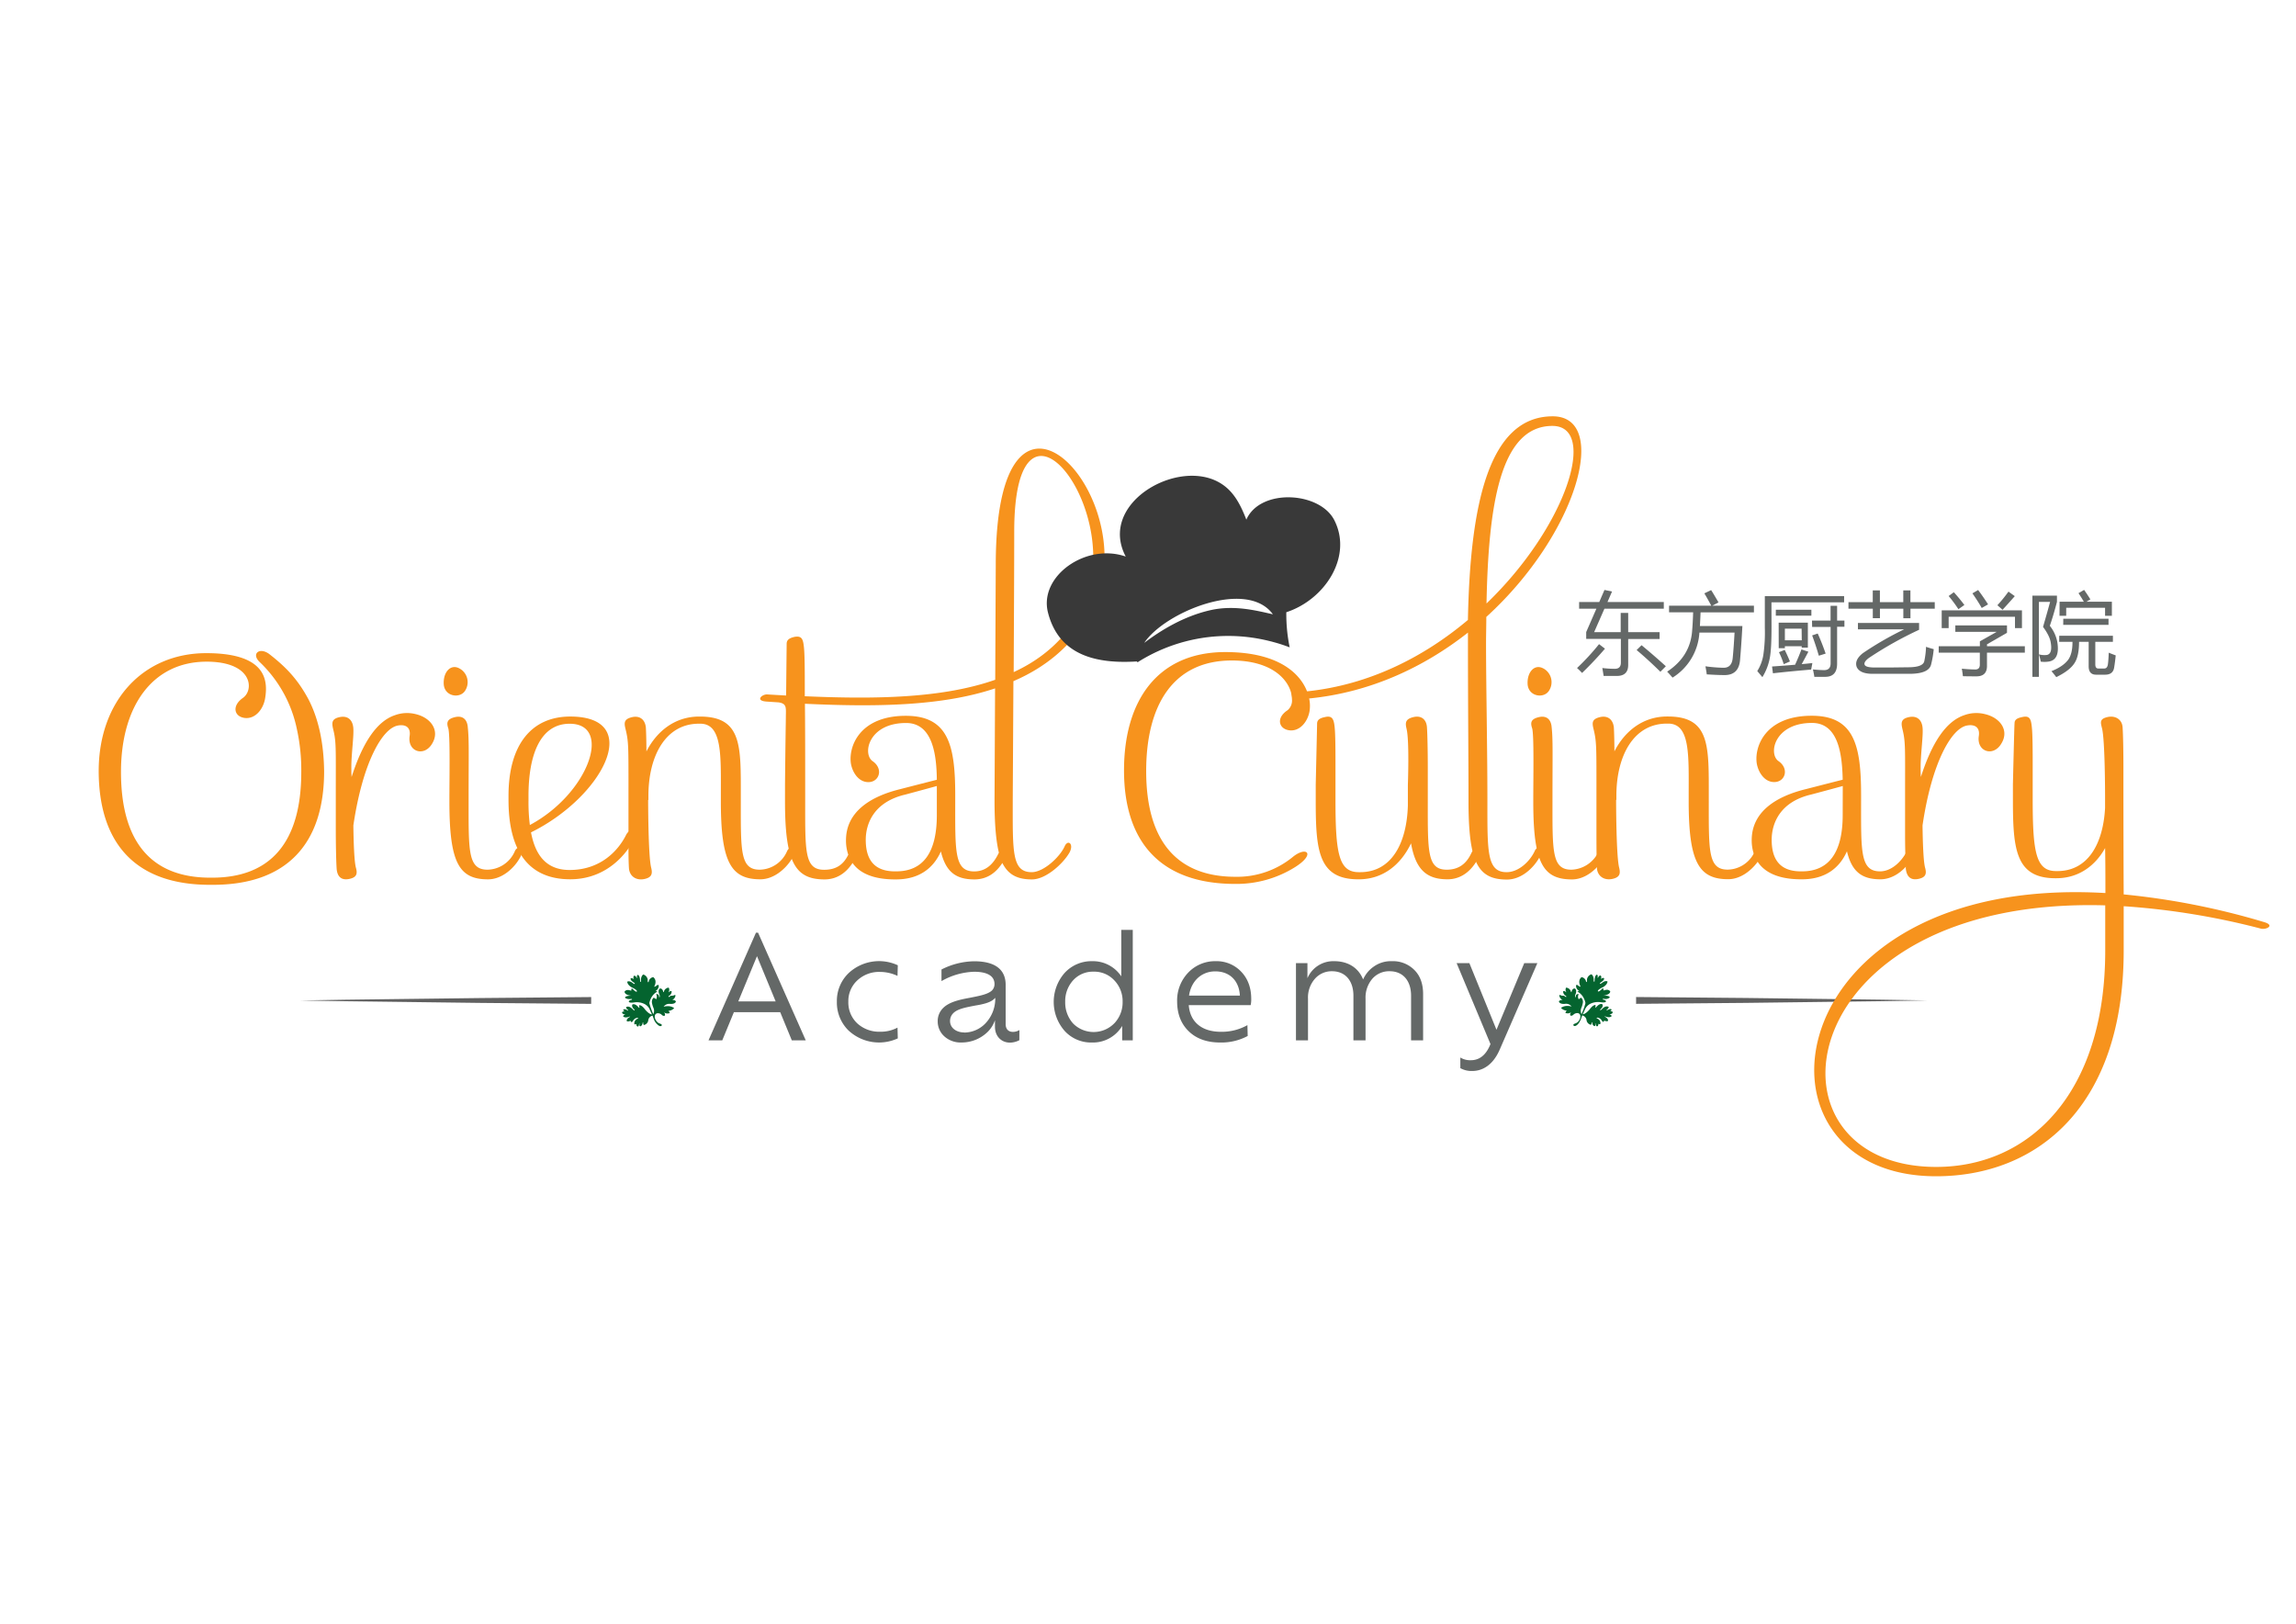 <svg xmlns="http://www.w3.org/2000/svg" viewBox="0 0 1011.08 715.03"><defs><style>.cls-1{fill:none;}.cls-2{fill:#646867;}.cls-3{fill:#606060;}.cls-4{fill:#f7931d;}.cls-5{fill:#04642f;}.cls-6{fill:#393939;}</style></defs><g id="Layer_2" data-name="Layer 2"><g id="Layer_1-2" data-name="Layer 1"><rect class="cls-1" width="1011.08" height="715.03"></rect><path class="cls-2" d="M348.69,458.07l-5.11-12.41h-20.4l-5.12,12.41H312l20.9-47.41h.93l21,47.41Zm-23.58-17.15h16.47L333.35,421Z"></path><path class="cls-2" d="M373.77,453.83A17.27,17.27,0,0,1,368.53,441a16.92,16.92,0,0,1,5.3-12.66A19.64,19.64,0,0,1,395.36,425l-.13,4.68a18.07,18.07,0,0,0-7.67-1.75,14,14,0,0,0-10.05,3.75,12.37,12.37,0,0,0-3.93,9.35,12.62,12.62,0,0,0,3.93,9.55,14.25,14.25,0,0,0,10.05,3.68,15.57,15.57,0,0,0,7.67-1.81l.13,4.74a19.74,19.74,0,0,1-21.59-3.37Z"></path><path class="cls-2" d="M448.88,458a9.14,9.14,0,0,1-4.12,1.06c-3.68,0-6.61-2.68-6.61-7v-2.87a13.37,13.37,0,0,1-3,4.93A16.37,16.37,0,0,1,423.37,459a10.67,10.67,0,0,1-7.43-2.62,8.77,8.77,0,0,1-3-6.55,8,8,0,0,1,2.37-6c2.68-2.68,7.23-3.68,11.66-4.49,4.06-.81,8.11-1.5,9.92-3.31a4,4,0,0,0,1.06-2.74c0-3.19-2.55-5.43-9-5.43a30.86,30.86,0,0,0-14.35,4.11v-5.11a32.66,32.66,0,0,1,14.35-3.62c9.67,0,13.91,3.93,13.91,10.42V450.9c0,2.5,1.5,3.43,3.18,3.43a5.34,5.34,0,0,0,2.87-.81Zm-24.27-3.37a13.06,13.06,0,0,0,9.3-4,15.77,15.77,0,0,0,4.37-11.23v-.06l-.38.37c-1.68,1.75-5.12,2.5-8.61,3.06-3.74.75-7.61,1.37-9.54,3.37a4.79,4.79,0,0,0-1.38,3.43C418.37,452.52,421.06,454.58,424.61,454.58Z"></path><path class="cls-2" d="M494.17,458.07v-6.36a15,15,0,0,1-13.35,7.3,15.73,15.73,0,0,1-12-5.12,19.35,19.35,0,0,1,0-25.51,16,16,0,0,1,12.1-5.18,15,15,0,0,1,12.85,6.68V409.41h5.06v48.66Zm-3.49-7.48a13.35,13.35,0,0,0,3.68-9.55,13.16,13.16,0,0,0-3.68-9.42,12,12,0,0,0-9.11-3.8,11.74,11.74,0,0,0-9,3.8,13.63,13.63,0,0,0-3.49,9.49,13.78,13.78,0,0,0,3.49,9.54,12.75,12.75,0,0,0,18.1-.06Z"></path><path class="cls-2" d="M549.44,456.14a24.56,24.56,0,0,1-12.1,2.87c-5.8,0-10.42-1.62-13.85-4.93s-5.12-7.73-5.12-13.16a17.6,17.6,0,0,1,4.87-12.67,16.28,16.28,0,0,1,12.1-5.05,14.89,14.89,0,0,1,11.23,4.62c2.93,3.05,4.43,7.05,4.43,12a11.58,11.58,0,0,1-.25,2.74H523.49c.56,7.42,5.74,11.73,14.16,11.73a23,23,0,0,0,11.67-2.93Zm-25.83-17.78H546c-.31-6.24-4.18-10.67-10.86-10.67C529.17,427.69,524.55,431.87,523.61,438.36Z"></path><path class="cls-2" d="M604.28,431a12.71,12.71,0,0,0-2.94,8.73v18.34H596V438.42c0-6.67-3.62-10.79-9.42-10.79A9.77,9.77,0,0,0,579,431a12.46,12.46,0,0,0-3,8.73v18.34h-5.3v-34h5.05v6.62a12.39,12.39,0,0,1,11.79-7.49c6.18,0,10.73,3,12.73,8.05a13.48,13.48,0,0,1,4.62-5.62,13,13,0,0,1,8-2.43,13.27,13.27,0,0,1,10,3.93c2.55,2.56,3.8,6.12,3.8,10.54v20.4h-5.3V438.42c0-6.67-3.62-10.79-9.42-10.79A9.77,9.77,0,0,0,604.28,431Z"></path><path class="cls-2" d="M660.48,462c-3,7-7.67,9.55-12.16,9.55a10.2,10.2,0,0,1-5.24-1.25v-4.68a8.28,8.28,0,0,0,4.61,1.19c3.43,0,6.37-1.81,8.43-6.55l.24-.56-14.91-35.63h5.62L659,453.4l12.22-29.33H677Z"></path><path class="cls-3" d="M260.34,439q-24.21.19-48.43.43l-39.86.49-19.94.25-19.93.33,19.93.33,19.94.25,39.86.5q24.21.24,48.43.42Z"></path><path class="cls-3" d="M828.71,440.15l-19.93-.25-39.87-.5q-24.21-.24-48.43-.42v3q24.22-.19,48.43-.42l39.87-.5,19.93-.25,19.93-.34Z"></path><path class="cls-4" d="M135.7,307.64c-4.59-8.46-9.55-13.78-17.16-19.69-4.23-3.14-8-.13-4.23,3.5a56.5,56.5,0,0,1,16.43,29.6,83.73,83.73,0,0,1,1.93,18.85c0,31.42-13.89,46.53-39.27,46.53h-.84c-25.38,0-39.28-15.11-39.28-46.53,0-29,13.9-48.57,37.7-48.57,20.31,0,21,12.45,16,15.95s-3.87,8.22.72,8.82,8.1-3.63,9-8.34c1.44-8.21.6-20.18-25.87-20.18-27.91,0-47.37,21.15-47.37,52,.12,32,16.44,50,48.95,50h1.32c32.51,0,49-18,49-50C142.59,327.22,140.29,316.34,135.7,307.64Z"></path><path class="cls-4" d="M183,314.41a15.47,15.47,0,0,0-9.07.48c-8,2.66-14.25,12.09-19.09,27.19-.12-1.33-.12-2.78-.12-4.35,0-6,1.21-13.9.85-17.4s-2.54-5.32-6-4.59-3.51,2.42-2.91,5.07c1.46,5.81,1.21,8,1.21,29.61V365c0,6,.13,13.9.37,17.4s2,5.32,5.55,4.59,3.63-2.53,2.91-5.07c-.73-2.9-1-11.36-1.09-18.49,4.11-27.8,12.81-42.9,19.7-44,3.5-.61,5.67,1,5.07,4.7-1,6.9,6.53,9.31,10,3.15C193.7,321.66,189.84,316,183,314.41Z"></path><path class="cls-4" d="M227.81,373.43a2.86,2.86,0,0,0-1.11,1.4,13.42,13.42,0,0,1-12,8.09c-8.7,0-8.34-8.21-8.34-30.69,0-20.42.25-26.22-.36-32-.24-3.39-2.17-5.32-5.68-4.47s-3.75,2.42-2.9,4.95c.85,3.14.48,21.15.48,32.15,0,26.82,4.11,34.31,17,34.31,6.17,0,11.61-4.95,14.14-9.66a8.48,8.48,0,0,0,.45-.91C230.48,374.17,229.1,372.68,227.81,373.43Zm-25.65-79.2c-3.74-1.93-7,1.69-6.76,6.88.24,5.57,7.13,6.65,9.42,3A6.86,6.86,0,0,0,202.16,294.23Z"></path><path class="cls-4" d="M276.73,366.25a4.62,4.62,0,0,0-1,1.33c-3.75,7.49-11.73,15.47-24.89,15.47-10.28,0-15.11-6.53-17-16.56,31.78-15.71,49.9-51,17.27-51-16.79,0-27.18,12.08-27.18,34.92v1.81c0,8.5,1.26,15.63,3.89,21.2a25.06,25.06,0,0,0,1.75,3.15c4.4,6.85,11.49,10.57,21.54,10.57,12.87,0,21.2-7.29,25.65-13.59a31.56,31.56,0,0,0,2.39-3.92C280.88,366.36,278.63,364.46,276.73,366.25Zm-44-14v-1.81c0-18.61,5.44-31.78,18.13-31.78,19.09,0,8.33,30.81-17.53,44.59A79,79,0,0,1,232.74,352.23Z"></path><path class="cls-4" d="M347.36,373.68a3.45,3.45,0,0,0-.79,1.15,13.4,13.4,0,0,1-12,8.09c-8.7,0-8.34-8.21-8.34-30.69v-1.81c0-21.87.6-34.92-18-34.92h-.37c-10.39,0-18.48,6.16-23.2,15.35,0-4.23-.12-8.34-.24-10.52-.36-3.51-2.66-5.32-6-4.59-3.63.84-3.63,2.42-3,5.07,1.46,5.81,1.34,8,1.34,29.61v15.83c0,2.34,0,4.89,0,7.31,0,3.6.08,6.92.22,8.88.36,3.5,3.26,5.32,6.76,4.59s3.63-2.53,3-5.07c-1.32-5.32-1.32-29.73-1.32-29.73h.12v-1.81c0-17.64,7.61-31.78,22.23-31.78h.61c9.78,0,9.06,14.14,9.06,31.78v2.42c0,26.82,4.47,34.31,17.4,34.31,5.86,0,11.08-4.49,13.86-9,.14-.22.27-.45.4-.67C350.84,374.34,348.89,372.29,347.36,373.68Z"></path><path class="cls-4" d="M446.27,299.91c13.78-5.92,25.13-15,33.23-28.52,28.64-47.37-41-126.88-41-22.72,0,.49-.12,25.38-.24,50.63-23.44,8.22-53.05,8.59-83.86,7.25v-4.1c0-6,0-13.9-.37-17.41s-.84-5.31-4.35-4.59c-2.41.6-3.14,1.45-3.26,2.78,0,.24-.12,10.63-.24,23l-8.34-.48c-2.29-.12-5.43,2.77-.36,3.14l5.44.36c3.74.61,3.14,2.42,3.14,6.89-.24,15-.37,29.61-.37,29.61V353c0,8.9.5,15.65,1.64,20.72a30.65,30.65,0,0,0,1.35,4.48c2.64,6.67,7.22,9,14.42,9,5.68,0,9.66-3.14,12.33-7.24,3,4.35,8.93,7.24,18.73,7.24h.36c10.27,0,16.55-4.95,19.81-12.32,2.18,9.06,6.65,12.32,14.75,12.32,5.8,0,9.66-3.14,12.32-7.24,2.66,5.31,6.77,7.24,13.05,7.24S468.38,380,471,375.31c2-3.74-.73-5.92-2.18-2.65-2.05,4.59-9.18,11.35-14.5,11.35-8.82,0-8.34-9.18-8.34-31.66C446,348.36,446.14,325.4,446.27,299.91Zm.36-65.86c0-74.56,51.24-6.29,29.37,34.44-6.77,12.8-17,21.63-29.61,27.43C446.51,272.84,446.63,248.31,446.63,234.05ZM412.55,358.88c0,16.67-6.16,24.77-17.88,24.77h-.6c-10.28,0-12.82-6.64-12.82-13.89,0-6.9,3.39-16.68,17.52-19.94,0,0,10.4-2.79,13.78-3.75Zm27.19,16.8c-2.18,4.59-5.44,8-10.75,8-8.82,0-8.34-8.82-8.34-31.3v-2.29c0-21.88-3-34.92-21.76-34.92-20.53,0-25.37,13.77-24.16,21.14.84,4.47,4,8.58,8.46,8,4.22-.61,5.68-6,1.08-9.18s-1.81-16.8,14.74-16.8c11.73,0,13.42,14,13.54,25-3.38.84-16.07,4.11-16.07,4.11-13.41,3.26-23.93,10.15-23.93,22.48a19.06,19.06,0,0,0,1,6.4c-2.17,4.47-5.44,6.64-10.63,6.64-8.7,0-8.34-8.09-8.34-30.57,0-19.21,0-31.78-.12-42.53,31.05,1.45,60.29,1.09,83.74-6.77-.12,25-.24,49.18-.24,49.18,0,10.27.6,17.76,1.93,23.2A.42.42,0,0,0,439.74,375.68Z"></path><path class="cls-4" d="M567,312.71c-5.19,3.39-3.86,8.22.72,8.83s8.1-3.63,8.95-8.34a15.48,15.48,0,0,0-.16-5.67,19.19,19.19,0,0,0-.94-3.14c-3.2-8.2-13-17.29-36-17.29-29.73,0-44.59,21.26-44.59,52.08,0,31.9,16.44,50,48.94,50a48.66,48.66,0,0,0,26.35-7.37c9.42-5.92,5-9.43-1-4.47a38.71,38.71,0,0,1-25.25,8.7c-25.26,0-39.28-15.23-39.28-46.53,0-29,11.84-48.7,37.7-48.7,16.9,0,24.32,7.7,26.08,14.07a10.86,10.86,0,0,1,.43,3.14A5.56,5.56,0,0,1,567,312.71Z"></path><path class="cls-4" d="M648.43,374.79a3.19,3.19,0,0,0-.47.76c-2.17,4.72-5.56,7.37-10.88,7.37-8.7,0-8.33-8.21-8.33-30.69V337.61c0-6-.13-13.9-.37-17.4s-2.53-5.32-6-4.47-3.62,2.42-3,5.07c1.33,5.2.6,24.78.6,24.78v9.06c-.48,16.55-7.13,29.36-21,29.36h-.61c-8.82,0-10.27-8.21-10.27-31.78V337.61c0-6,0-13.9-.36-17.4s-1-5.32-4.35-4.47c-2.42.48-3.26,1.33-3.38,2.66,0,.72-.61,27.19-.61,27.19v6.64c0,22,1,34.92,18.73,34.92h.24c10.64,0,18.49-6.4,23-15.83,2.06,11.73,7,15.83,16.08,15.83,5.85,0,10-3.49,12.64-7.77.14-.23.28-.46.41-.69C652.23,375.32,650,372.92,648.43,374.79Z"></path><path class="cls-4" d="M676.78,373.46a3.14,3.14,0,0,0-1,1.37c-2.17,4.59-7.12,9.18-12.32,9.18-8.82,0-8.46-9.3-8.46-31.78,0-22.23-.6-51.12-.6-68.88,0-4,.12-7.85.12-11.72,40.48-36.86,54.37-88.33,29.24-88.33-28.4,0-36.38,39.51-37.34,89.66-19,16-43,28.52-70.83,31.43-2.31.24-4.65.42-7,.52a10.86,10.86,0,0,1,.43,3.14q3.81-.15,7.53-.52c27.39-2.72,51-14.13,69.89-29v5c0,26.22.24,52.45.24,69.37,0,9.62.54,16.76,1.8,22a25.67,25.67,0,0,0,1.54,4.59c2.6,5.74,6.91,7.77,13.58,7.77,6.29,0,11.6-4.95,14.26-9.66l0-.06C679.51,374.5,678.14,372.55,676.78,373.46Zm6.83-185.93c20.06,0,6.52,44-29,78.18C655.45,223.17,660.41,187.53,683.61,187.53Z"></path><path class="cls-4" d="M704,374.83a13.68,13.68,0,0,1-12,8.09c-8.7,0-8.34-8.21-8.34-30.69,0-20.42.24-26.22-.36-32-.25-3.39-2.18-5.32-5.69-4.47s-3.74,2.42-2.89,4.95c.84,3.14.48,21.15.48,32.15,0,8.83.44,15.56,1.51,20.62a30.26,30.26,0,0,0,1.07,4c2.49,7.24,7,9.72,14.46,9.72,4.17,0,8-2.27,10.85-5.2a20.65,20.65,0,0,0,3.29-4.46C708.62,373.75,705.48,371.57,704,374.83Zm-24.53-80.6c-3.75-1.93-7,1.69-6.77,6.88.25,5.57,7.13,6.65,9.43,3A6.87,6.87,0,0,0,679.5,294.23Z"></path><path class="cls-4" d="M772.79,374.83a10.56,10.56,0,0,1-.54,1.06,13.26,13.26,0,0,1-11.42,7c-8.71,0-8.34-8.21-8.34-30.69v-1.81c0-21.87.6-34.92-18-34.92h-.36c-10.39,0-18.49,6.16-23.2,15.35,0-4.23-.12-8.34-.24-10.52-.37-3.51-2.66-5.32-6-4.59-3.63.84-3.63,2.42-3,5.07,1.45,5.81,1.33,8,1.33,29.61V365c0,3.69,0,8,.06,11.68,0,2.06.08,3.89.16,5.23,0,.17,0,.34,0,.49.36,3.5,3.26,5.32,6.76,4.59s3.63-2.53,3-5.07c-1.32-5.32-1.32-29.73-1.32-29.73h.12v-1.81c0-17.64,7.61-31.78,22.23-31.78h.61c9.78,0,9,14.14,9,31.78v2.42c0,26.82,4.48,34.31,17.41,34.31,5.28,0,10-3.63,12.95-7.63a22.37,22.37,0,0,0,1.31-2C777.38,373.75,774.24,371.57,772.79,374.83Z"></path><path class="cls-4" d="M839.86,374.46a17.39,17.39,0,0,1-.85,1.59c-2.4,4-6.52,7.6-11.11,7.6-8.83,0-8.34-8.94-8.34-31.42v-2.17c0-21.88-3-34.92-21.75-34.92-20.55,0-25.38,13.77-24.17,21.14.85,4.47,4,8.58,8.46,8,4.23-.61,5.67-6,1.08-9.18s-1.81-16.8,14.75-16.8c11.72,0,13.29,14,13.53,25-3.38.84-16.07,4.11-16.07,4.11-13.53,3.26-24,10.15-24,22.48a19.07,19.07,0,0,0,.91,6,14.37,14.37,0,0,0,1.77,3.63c3,4.51,8.94,7.63,19.07,7.63h.37c10.27,0,16.55-4.95,19.82-12.32,2.17,9.06,6.64,12.32,14.74,12.32,4.4,0,8.32-2.42,11.18-5.5a21.62,21.62,0,0,0,3.07-4.16C844.81,373.26,841.55,370.6,839.86,374.46Zm-28.4-15.58c0,16.55-6.16,24.77-17.88,24.77H793c-10.27,0-12.81-6.64-12.81-13.89,0-6.9,3.38-16.68,17.41-19.94,0,0,10.51-2.79,13.89-3.75Z"></path><path class="cls-4" d="M874.06,314.41a15.47,15.47,0,0,0-9.07.48c-8,2.66-14.26,12.09-19.09,27.19-.12-1.33-.12-2.78-.12-4.35,0-6,1.21-13.9.85-17.4s-2.54-5.32-6-4.59-3.51,2.42-2.91,5.07c1.45,5.81,1.21,8,1.21,29.61V365c0,3.47,0,7.52.12,11,0,2.18.12,4.15.19,5.6,0,.29,0,.55,0,.79.37,3.5,2.06,5.32,5.57,4.59s3.62-2.53,2.9-5.07c-.73-2.9-1-11.36-1.09-18.49,4.1-27.8,12.81-42.9,19.69-44,3.51-.61,5.69,1,5.08,4.7-1,6.9,6.52,9.31,10,3.15C884.81,321.66,880.94,316,874.06,314.41Z"></path><path class="cls-4" d="M997.07,406A325,325,0,0,0,935.2,393.8c-.12-22.11-.12-50.51-.12-56.31,0-6.05-.12-13.78-.36-17.28s-3.26-5.32-6.77-4.47-2.9,2.42-2.29,4.95C927,326,927,350.18,927,350.18v5.56c-.84,15.71-7.49,27.79-21,27.79h-.6c-8.83,0-10.27-8.22-10.27-31.54v-14.5c0-6.05,0-13.78-.37-17.28s-.84-5.32-4.35-4.47c-2.41.48-3.26,1.33-3.26,2.66-.12.6-.73,26.94-.73,26.94V352c0,21.76,1.09,34.68,18.73,34.68h.37c9.55,0,17-5.19,21.5-13.29.13,6.4.13,13.29.13,19.81C781,384.74,765.06,517.9,852.55,517.9c45,0,82.65-31.17,82.65-99.33V399a325,325,0,0,1,60.55,9.9C998,409.39,1001.91,407.46,997.07,406Zm-70,12.56c0,63-33.48,95.23-74.44,95.23-80.24,0-65.49-119.15,74.44-115.17Z"></path><path class="cls-5" d="M689.06,442s-2.22.26-2.58-1.06a1.3,1.3,0,0,1,1.7-.49s-2-1.38-1.34-2.5c0,0,.11.27,1,.42.59.1.86-.13,1.45.46a.37.37,0,0,0,.43.09s.12-.22-.21-.48a2.13,2.13,0,0,1-1.15-2,1,1,0,0,1,1.16.33s.08.13.15.07.07,0,0-.16a1.81,1.81,0,0,1,0-1.83,2.36,2.36,0,0,1,2.1,1.71c.05.12,0,.23.13.26s.16,0,.23-.41c0,0,.35-1.38,1.43-1.15,0,0,1,.6.28,2.43a2.21,2.21,0,0,0-.24,1.17.25.25,0,0,0,.14.21s.2,0,.16-.39a1,1,0,0,1,1.31-.94,2.12,2.12,0,0,0,.06,2.29,1.35,1.35,0,0,1,1.13-.69,2.67,2.67,0,0,1,.66,2,10.56,10.56,0,0,1-.67,2.38,3.25,3.25,0,0,0,.06,2.82v0a29.32,29.32,0,0,0,1.73-4.89c-.1-.58-.81-3.69-3.5-5,0,0,.22-.42.94-.17,0,0-1.86-1-1.54-2.73,0,0,.4-.32,1,.28a1.88,1.88,0,0,0,1,.42s-1.62-2.6.38-4.22a2.42,2.42,0,0,1,1.93,1.68l0,.11c.1.47.36.45.43.11.13-.7-.06-.71.14-1.37a2.81,2.81,0,0,1,1.84-1.79s1.2.66,1,3c0,.31.4.32.41,0,0,0-.1-2.29.91-2.82,0,0,.68,0,.41,1.09-.08.32.19.34.32,0a1.09,1.09,0,0,1,1-.73s.65.45.06,1.58c0,0,.84-.77,1.47-.39,0,0,.3.72-1.18,1.65,0,0-.82.48-.64.75,0,0,.12.26,1-.4,0,0,1.29-1.14,2.34-.55,0,0,0,1.32-1.94,2.47,0,0-2.59,1.14-2.3,1.85,0,0,.35.47,1.72-1v0s.87-.85.71.41c-.09.69,1.79-.93,3,.62,0,0,.18,1.49-3.07,1.83,0,0,2.74-.1,2.88.84a2.75,2.75,0,0,1-2.48.6s-.55-.11-.63.11c0,0-.05.22.38.3,0,0,1.23.21,1,.85,0,0-.14.62-2.66.19a7.83,7.83,0,0,0-4,.64,5.1,5.1,0,0,0-2.64,2.82s-.44.93-.86,1.9c1.41-.11,3.09-2.25,3.09-2.25,1.45-2,2.45-1.84,2.45-1.84.23.25,0,.83,0,.83s0,.19,0,.26.16.09.28-.05c1.95-2.27,2.9-1.25,2.9-1.25a1.81,1.81,0,0,1-.57,1.73c-.65.58-.49.77-.49.77.19.18.88-.57.88-.57,1.78-1.79,2.84-.85,2.84-.85.16.45-.64,1.07-.64,1.07-.21.17-.28.25-.24.35a.12.12,0,0,0,.19.07c1.51-1,1.92-.41,1.92-.41.19.44-.68.85-.68.85a1.25,1.25,0,0,1,1.25.29c0,1-1.48,1-1.48,1,1.12.43,1,.81,1,.81-.87,1-2.87.1-2.87.1-.21-.08-.22.09-.08.17,1.65.86,1.36,1.81,1.36,1.81-.47.46-1.76-.14-1.76-.14.12.59-.4.58-.4.58-.35,0-.67-.82-1-1.12a2.75,2.75,0,0,0-1.26-.71.72.72,0,0,0-.69.17c1.49.63,1.65,1.51,1.65,1.51.61,1.81-.82,1-.82,1,.13,1-.51,1.14-.51,1.14-.59-.06-.64-1-.68-1.18a.14.14,0,0,0-.12-.11c-.1,0-.05.12-.05.12.28.87-.27,1.07-.27,1.07-1-.21-1.07-1.54-1.07-1.54s0-.11-.12-.15-.17,0-.15.11a1.33,1.33,0,0,1-.26,1,2.41,2.41,0,0,1-1.95-2.06,2.44,2.44,0,0,0-1.89-2.08c-.19.47-.35.92-.43,1.18a6.68,6.68,0,0,1-.48,1.15A5.7,5.7,0,0,1,694.8,451c-.61.61-1.21.9-1.69.66,0,0-.86-.47.48-1a3,3,0,0,0,1.58-1.09,4.48,4.48,0,0,0,.68-1.26s.58-1.87-1-2.24a2.47,2.47,0,0,0-2,.72s-.72.73-1.35.28c0,0-.33-.65.47-1.48a2.49,2.49,0,0,1-2.6.39A1.39,1.39,0,0,1,690,445a4,4,0,0,1-2.58-1.21s1.49-1.45,4.64-.64A3.07,3.07,0,0,0,689.06,442Z"></path><path class="cls-6" d="M500.64,291.23l.32.36a74.51,74.51,0,0,1,51.69-10.65,79.8,79.8,0,0,1,8.76,1.93,68.22,68.22,0,0,1,6.52,2.16,72.61,72.61,0,0,1-1.48-15.47c17-5.54,29.32-24.49,21.13-40.54-6.45-12.64-32.66-14.1-38.73-.22-2.9-7.51-6.12-13.25-12.39-16.62-18.83-10.12-52.91,9.77-40.72,32.87-17.46-6.11-38.31,8.59-34.25,24.62C466.43,289.16,483.72,292.28,500.64,291.23Zm59.9-20.76c-6.9-1.53-17-4.27-27.76-1.76-11.41,2.64-21.27,8.58-28.9,14.34C513,269.41,549.11,254.7,560.54,270.47Z"></path><path class="cls-5" d="M295.07,442s2.23.26,2.58-1.06a1.3,1.3,0,0,0-1.7-.49s2-1.38,1.34-2.5c0,0-.11.27-1,.42-.59.1-.86-.13-1.45.46a.37.37,0,0,1-.43.09s-.12-.22.22-.48a2.13,2.13,0,0,0,1.14-2,1,1,0,0,0-1.15.33s-.09.13-.15.07-.08,0,0-.16a1.8,1.8,0,0,0,0-1.83,2.38,2.38,0,0,0-2.11,1.71c0,.12,0,.23-.13.26s-.16,0-.23-.41c0,0-.34-1.38-1.43-1.15,0,0-1,.6-.28,2.43a2.27,2.27,0,0,1,.25,1.17.28.28,0,0,1-.14.21s-.21,0-.17-.39a1,1,0,0,0-1.3-.94,2.11,2.11,0,0,1-.07,2.29,1.35,1.35,0,0,0-1.12-.69,2.65,2.65,0,0,0-.67,2,10.56,10.56,0,0,0,.67,2.38,3.25,3.25,0,0,1-.06,2.82v0a31.33,31.33,0,0,1-1.73-4.89c.1-.58.81-3.69,3.5-5,0,0-.22-.42-.94-.17,0,0,1.86-1,1.54-2.73,0,0-.4-.32-1,.28a1.88,1.88,0,0,1-1,.42s1.63-2.6-.38-4.22A2.42,2.42,0,0,0,285.7,432s0,.07,0,.11c-.11.47-.37.45-.44.11-.13-.7.06-.71-.14-1.37a2.81,2.81,0,0,0-1.84-1.79s-1.2.66-1,3c0,.31-.4.32-.41,0,0,0,.1-2.29-.91-2.82,0,0-.68,0-.41,1.09.08.32-.18.34-.31,0a1.1,1.1,0,0,0-1-.73s-.65.45-.07,1.58c0,0-.84-.77-1.46-.39,0,0-.31.72,1.17,1.65,0,0,.82.48.64.75,0,0-.12.26-.95-.4,0,0-1.29-1.14-2.35-.55,0,0-.05,1.32,1.94,2.47,0,0,2.59,1.14,2.3,1.85,0,0-.35.47-1.71-1l0,0s-.87-.85-.71.41c.09.69-1.79-.93-3,.62,0,0-.19,1.49,3.06,1.83,0,0-2.74-.1-2.87.84,0,0,.65.81,2.48.6,0,0,.55-.11.62.11,0,0,.05.22-.38.3,0,0-1.23.21-1,.85,0,0,.15.62,2.66.19a7.83,7.83,0,0,1,4,.64,5.1,5.1,0,0,1,2.64,2.82s.45.93.86,1.9c-1.41-.11-3.09-2.25-3.09-2.25-1.45-2-2.45-1.84-2.45-1.84-.23.25,0,.83,0,.83s.06.19,0,.26-.16.09-.27-.05c-1.95-2.27-2.9-1.25-2.9-1.25a1.81,1.81,0,0,0,.57,1.73c.64.58.49.77.49.77-.2.18-.89-.57-.89-.57-1.78-1.79-2.83-.85-2.83-.85-.16.45.63,1.07.63,1.07.21.17.28.25.24.35s-.07.14-.18.07c-1.51-1-1.92-.41-1.92-.41-.2.44.67.85.67.85a1.27,1.27,0,0,0-1.25.29c.05,1,1.48,1,1.48,1-1.11.43-1,.81-1,.81.88,1,2.87.1,2.87.1.22-.08.23.09.08.17-1.65.86-1.36,1.81-1.36,1.81.47.46,1.76-.14,1.76-.14-.11.59.41.58.41.58.35,0,.66-.82,1-1.12a2.7,2.7,0,0,1,1.25-.71.73.73,0,0,1,.7.17c-1.5.63-1.66,1.51-1.66,1.51-.61,1.81.82,1,.82,1-.13,1,.52,1.14.52,1.14.58-.06.64-1,.68-1.18a.12.12,0,0,1,.11-.11c.11,0,.06.12.06.12-.29.87.26,1.07.26,1.07,1-.21,1.08-1.54,1.08-1.54s0-.11.12-.15.16,0,.15.11a1.29,1.29,0,0,0,.26,1,2.43,2.43,0,0,0,1.95-2.06,2.42,2.42,0,0,1,1.88-2.08c.19.47.35.92.44,1.18a6.62,6.62,0,0,0,.47,1.15,5.7,5.7,0,0,0,1.23,1.56c.62.61,1.21.9,1.69.66,0,0,.86-.47-.47-1a3,3,0,0,1-1.59-1.09,4.48,4.48,0,0,1-.68-1.26s-.58-1.87,1-2.24a2.47,2.47,0,0,1,2,.72s.72.73,1.35.28c0,0,.33-.65-.47-1.48a2.5,2.5,0,0,0,2.6.39,1.34,1.34,0,0,0-.63-.94,4.06,4.06,0,0,0,2.59-1.21s-1.49-1.45-4.64-.64A3.06,3.06,0,0,1,295.07,442Z"></path><path class="cls-2" d="M704.17,283.61l2.6,2q-4.42,5.19-10.08,10.69c-.67-.72-1.4-1.44-2.21-2.17A105.17,105.17,0,0,0,704.17,283.61Zm-5.66-2.32v-3L703,268h-7.61v-2.94h8.87l2.29-5.31,3.33.7-2,4.61h24.8V268H706.54L702,278.34H713.7v-8.48H717v8.48h13.83v3H717v11.43q0,4.84-5,4.84c-1.7,0-3.64,0-5.81,0-.16-1-.35-2.17-.58-3.49a44.77,44.77,0,0,0,5.5.35c1.78,0,2.67-.9,2.67-2.75V281.29Zm22.21,4.92,2.17-2.13q5.34,4.41,10.69,9.26l-2.4,2.44Q725.87,290.55,720.72,286.21Z"></path><path class="cls-2" d="M735,266.68h18.59q-2-3.72-3.06-5.43l3-1.43q1.08,1.67,3.25,5.42L754,266.68h18.37v2.94h-23.5c-.09,2.35-.19,4.36-.29,6h18.71q-.46,8.4-1,14.61-.43,7-6.82,7-3,0-7.87-.31c-.13-1-.32-2.17-.58-3.56a64.3,64.3,0,0,0,8,.65c2.38,0,3.71-1.4,4-4.22q.46-4.6.82-11.27H748.36a25.11,25.11,0,0,1-11.83,19.83c-.7-.82-1.49-1.7-2.37-2.63q10.23-6.75,11-18.06c.18-2,.33-4.72.44-8.06H735Z"></path><path class="cls-2" d="M780.12,275.78q0,9.89-.74,13.8a24.72,24.72,0,0,1-3.29,8.56q-1-1.2-2.25-2.67a19,19,0,0,0,2.67-7.09,68.67,68.67,0,0,0,.66-11.9v-14h34.92v2.72h-32Zm.23,17.67q4.57-.3,10.15-.77,1.63-3.6,2.79-6.74l3.06,1q-1.43,2.72-2.94,5.47c1.52-.13,3.09-.29,4.69-.47-.21,1.22-.39,2.17-.54,2.87q-9.27.78-16.82,1.63Zm1.67-25h15.65v2.64H782Zm1.24,5.7h12.86v11h-2.71v-.62H786v.86h-2.71Zm.11,13,2.56-1q1.2,2.4,2.29,5.08l-2.72,1.2A38,38,0,0,0,783.37,287.1Zm10-10.35H786v5.12h7.44Zm4.57-3.56h8.18v-6.51H809v6.51h3.22v2.71H809v16.24c0,3.84-1.71,5.78-5.15,5.81-1.19,0-2.81,0-4.88,0-.13-1-.34-2-.62-3.26a49.06,49.06,0,0,0,4.92.31c1.91,0,2.87-1,2.87-3v-16H798Zm0,6.55,2.52-.86q1.86,4.11,3.49,8.84l-3,.93C800,285.42,799,282.45,798,279.74Z"></path><path class="cls-2" d="M814,265.13h10.7v-5.19h3.14v5.19h10.3v-5.19h3.14v5.19H852V268H841.3v4.22h-3.14V268h-10.3v4.18h-3.14V268H814Zm34.14,19.64c.75.29,1.89.64,3.41,1.05a43.53,43.53,0,0,1-1.12,6.59q-.83,4.11-9,4.26H824.1q-5.19-.15-6.47-3c-.73-2.07.18-4.1,2.71-6.09a143.07,143.07,0,0,1,18.21-10.5H818.17v-2.79H845.1v3a164.09,164.09,0,0,0-22.05,12.36c-1.6,1.19-2.25,2.19-1.94,3s1.63,1.16,3.8,1.24l7.63,0,8.1-.1q6.36-.08,6.78-2.83A35.53,35.53,0,0,0,848.16,284.77Z"></path><path class="cls-2" d="M853.74,284.54h18.13v-2.17l7.41-4.18H861.06v-2.83h22.75v3.25l-8.8,5.08v.85h16.66v2.83H875v5.85c0,3-1.53,4.57-4.61,4.57-1.7,0-3.71,0-6-.07-.08-.88-.24-2-.47-3.3,2.07.21,4,.32,5.93.35q2,0,2-2.13v-5.27H853.74Zm1.32-15.81H890.4v7.83h-3.07v-5H858.12v5h-3.06Zm3.06-6.31,2.28-1.67q2.37,2.6,4.65,5.62l-2.63,1.86A61,61,0,0,0,858.12,262.42Zm10.46-1.17,2.52-1.47c1.57,2.07,3,4.17,4.38,6.32l-2.79,1.59C871.55,265.67,870.18,263.53,868.58,261.25Zm11,5.23a60.14,60.14,0,0,0,4.88-6l2.79,2c-1.68,1.91-3.48,3.92-5.39,6Z"></path><path class="cls-2" d="M906,282.88q1.13,7.42-3.56,8.36a12.42,12.42,0,0,1-3.76.08,19.58,19.58,0,0,0-.81-3.14V298H895V262.26h10.81V265q-1.59,6.09-3.14,10.54A16.17,16.17,0,0,1,906,282.88Zm-4.65,5.5q2.59-.51,1.71-5.54-.43-2.83-3.37-6.82,2.16-7.49,3.1-11h-4.92v23.1A9.48,9.48,0,0,0,901.32,288.38Zm5.47-8.45h23.63v2.67h-7.75v9.92c0,1.22.44,1.82,1.32,1.82h2.6c.9,0,1.44-.6,1.62-1.82s.29-2.93.39-5.15q1.27.54,3.06,1.2c-.2,2-.42,3.71-.66,5.15q-.42,3.34-4,3.34h-4q-3.25,0-3.25-3.72V282.6h-4.23c0,4.23-.68,7.3-1.93,9.23q-2.05,3.36-8.1,6.31c-1-1.32-1.72-2.19-2.13-2.63q5.19-2.06,7.44-5.12c1.24-1.78,1.84-4.38,1.82-7.79h-5.85Zm.15-15h10.68c-.69-1.19-1.47-2.45-2.35-3.76l2.48-1.44c1.06,1.53,2,2.92,2.75,4.19l-1.74,1H930v6.2h-3v-3.53H909.89v3.53h-2.95Zm1.63,7.51h19.92v2.68H908.57Z"></path></g></g></svg>